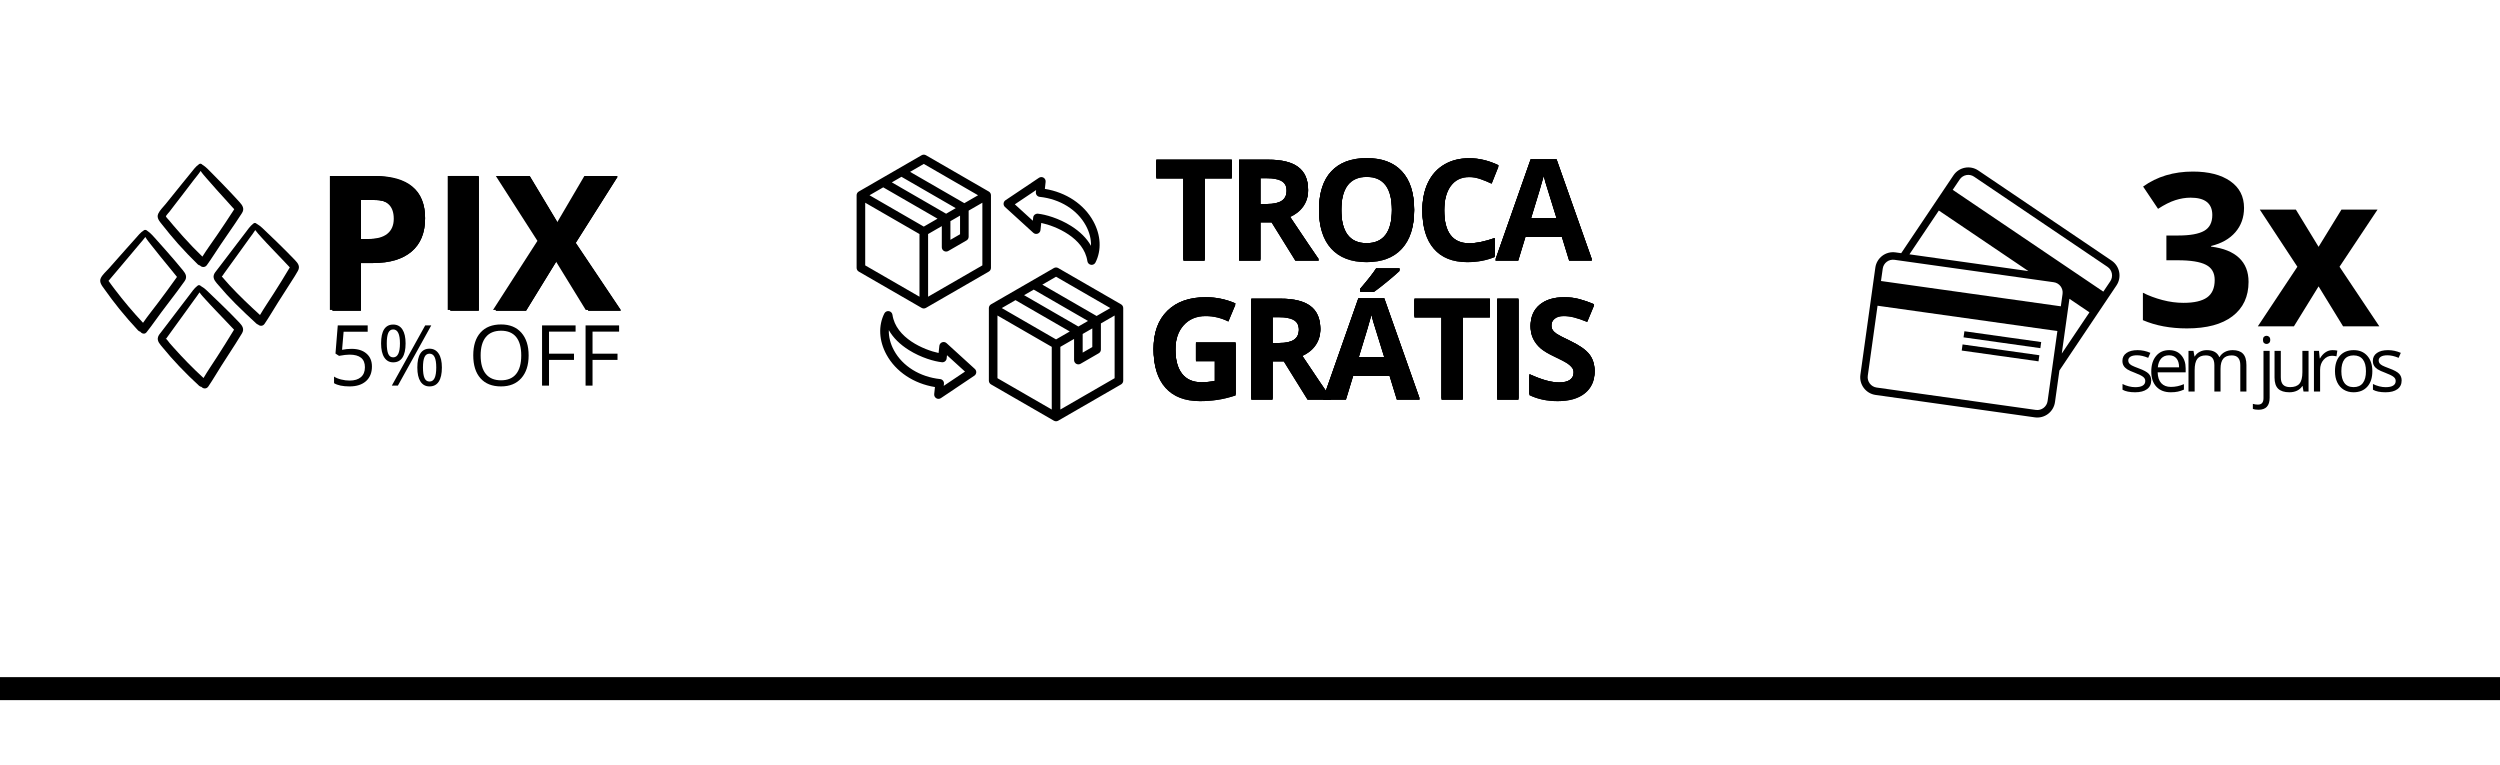 <svg version="1.0" preserveAspectRatio="xMidYMid meet" height="300" viewBox="0 0 735 225" zoomAndPan="magnify" width="980" xmlns:xlink="http://www.w3.org/1999/xlink" xmlns="http://www.w3.org/2000/svg"><defs><g></g><clipPath id="43fc81214e"><path clip-rule="nonzero" d="M 46 48.023 L 72 48.023 L 72 79 L 46 79 Z M 46 48.023"></path></clipPath><clipPath id="dcab7963da"><path clip-rule="nonzero" d="M 46 83 L 72 83 L 72 114.773 L 46 114.773 Z M 46 83"></path></clipPath><clipPath id="ccc05135b1"><path clip-rule="nonzero" d="M 546.52 49 L 623.77 49 L 623.77 123 L 546.52 123 Z M 546.52 49"></path></clipPath><clipPath id="156f811f85"><path clip-rule="nonzero" d="M 251.812 45.406 L 330.258 45.406 L 330.258 123.855 L 251.812 123.855 Z M 251.812 45.406"></path></clipPath></defs><path fill-rule="nonzero" fill-opacity="1" d="M 52.145 85.586 C 52.867 84.621 53.57 83.656 54.262 82.676 C 55.113 81.48 54.625 80.488 53.773 79.465 C 52.176 77.504 50.52 75.59 48.848 73.688 C 47.926 72.637 47.004 71.602 46.07 70.562 C 45.234 69.656 44.355 68.531 43.289 67.855 C 43.074 67.609 42.668 67.496 42.367 67.668 C 41.316 68.289 40.508 69.367 39.703 70.262 C 38.824 71.242 37.945 72.234 37.051 73.227 C 35.352 75.129 33.652 77.043 31.969 78.961 C 31.219 79.809 30.152 80.703 29.648 81.727 C 29.047 82.949 30.012 84.043 30.688 84.996 C 32.098 86.996 33.566 88.941 35.094 90.84 C 36.852 93 38.68 95.105 40.582 97.137 C 40.781 97.352 41.012 97.465 41.242 97.508 C 41.66 98.102 42.539 98.375 43.074 97.695 C 44.641 95.738 46.055 93.637 47.566 91.633 C 49.105 89.602 50.648 87.602 52.145 85.586 Z M 42.051 94.902 C 39.113 91.777 36.332 88.48 33.742 85.066 C 33.41 84.633 33.094 84.203 32.773 83.77 C 32.617 83.555 32.457 83.34 32.301 83.121 C 32.215 83.008 32.141 82.906 32.07 82.789 C 32.07 82.777 31.969 82.66 31.898 82.59 C 31.91 82.574 31.926 82.547 31.953 82.516 C 32.055 82.418 32.141 82.301 32.227 82.188 C 32.414 81.969 32.602 81.754 32.773 81.539 C 33.18 81.062 33.566 80.602 33.973 80.125 C 35.496 78.312 37.039 76.512 38.551 74.695 C 39.398 73.676 40.266 72.668 41.113 71.645 C 41.648 71.012 42.238 70.363 42.727 69.672 C 43.215 70.508 43.879 71.297 44.441 72.02 C 45.348 73.199 46.297 74.367 47.234 75.52 C 48.184 76.672 49.121 77.82 50.07 78.988 C 50.547 79.578 51.035 80.156 51.496 80.746 C 51.543 80.789 51.844 81.191 52.031 81.41 C 51.93 81.551 51.828 81.684 51.742 81.824 C 50.027 84.262 48.242 86.637 46.457 89.027 C 45.004 90.973 43.434 92.887 42.051 94.902 Z M 42.051 94.902" fill="#000000"></path><path fill-rule="nonzero" fill-opacity="1" d="M 86.695 76.441 C 84.984 74.641 83.211 72.898 81.426 71.152 C 80.461 70.219 79.48 69.266 78.5 68.344 C 77.594 67.496 76.613 66.402 75.477 65.812 C 75.262 65.566 74.902 65.438 74.598 65.652 C 74.57 65.668 74.543 65.695 74.512 65.723 C 74.484 65.738 74.453 65.77 74.426 65.781 C 73.488 66.504 72.797 67.566 72.078 68.504 C 71.301 69.512 70.523 70.535 69.746 71.559 C 68.133 73.66 66.52 75.777 64.922 77.895 C 64.547 78.383 64.172 78.875 63.797 79.363 C 63.453 79.824 63.02 80.285 62.859 80.848 C 62.5 82.086 63.609 83.109 64.328 83.957 C 65.898 85.828 67.555 87.617 69.285 89.344 C 71.258 91.316 73.301 93.23 75.348 95.117 C 75.52 95.277 75.707 95.379 75.879 95.422 C 76.371 95.898 77.262 95.969 77.781 95.207 C 79.164 93.176 80.402 91.016 81.727 88.926 C 83.051 86.836 84.406 84.766 85.719 82.676 C 86.352 81.684 87.012 80.688 87.574 79.652 C 88.324 78.328 87.617 77.406 86.695 76.441 Z M 80.418 86.363 C 79.105 88.438 77.68 90.48 76.441 92.613 C 73.344 89.789 70.293 86.895 67.441 83.812 C 66.691 83.008 66 82.156 65.266 81.352 C 65.25 81.32 65.223 81.309 65.207 81.277 C 65.266 81.234 65.309 81.18 65.309 81.18 C 65.512 81.02 65.656 80.703 65.812 80.488 C 66.172 79.984 66.535 79.492 66.895 78.988 C 68.305 77.031 69.73 75.086 71.129 73.129 C 71.906 72.047 72.668 70.98 73.445 69.902 C 73.965 69.18 74.57 68.434 75.047 67.641 C 75.578 68.402 76.254 69.109 76.844 69.77 C 77.84 70.879 78.875 71.961 79.898 73.039 C 80.934 74.121 81.957 75.199 82.996 76.281 C 83.512 76.828 84.047 77.375 84.551 77.922 C 84.594 77.965 84.996 78.383 85.199 78.613 C 85.156 78.699 85.098 78.773 85.055 78.859 C 83.559 81.41 81.988 83.887 80.418 86.363 Z M 80.418 86.363" fill="#000000"></path><g clip-path="url(#43fc81214e)"><path fill-rule="nonzero" fill-opacity="1" d="M 52.332 71.656 C 54.191 73.73 56.121 75.75 58.109 77.691 C 58.324 77.91 58.555 78.008 58.801 78.051 C 59.262 78.602 60.254 78.73 60.816 77.953 C 62.258 75.965 63.539 73.863 64.922 71.832 C 66.348 69.758 67.785 67.684 69.184 65.609 C 69.848 64.629 70.508 63.637 71.141 62.641 C 71.949 61.391 71.316 60.395 70.438 59.43 C 68.766 57.586 67.066 55.789 65.324 54 C 64.344 52.992 63.379 52 62.387 51.004 C 61.508 50.141 60.57 49.047 59.477 48.414 C 59.262 48.152 58.871 48.023 58.57 48.227 C 57.547 48.902 56.797 49.996 56.035 50.918 C 55.199 51.941 54.363 52.98 53.527 54 C 51.914 55.988 50.316 57.977 48.719 59.965 C 48 60.855 47.004 61.777 46.527 62.816 C 45.938 64.082 46.945 65.121 47.68 66.055 C 49.18 67.957 50.719 69.844 52.332 71.656 Z M 51.211 60.426 C 52.188 59.156 53.168 57.875 54.148 56.609 C 55.098 55.371 56.035 54.133 56.984 52.891 C 57.617 52.059 58.395 51.191 58.988 50.258 C 59.504 51.051 60.168 51.77 60.758 52.461 C 61.723 53.598 62.719 54.707 63.727 55.832 C 64.719 56.938 65.727 58.047 66.734 59.156 C 67.238 59.719 67.742 60.281 68.246 60.844 C 68.289 60.898 68.652 61.273 68.867 61.504 C 68.781 61.633 68.695 61.766 68.621 61.895 C 67.023 64.398 65.352 66.863 63.684 69.312 C 62.301 71.34 60.816 73.344 59.504 75.445 C 57.59 73.59 55.73 71.672 53.945 69.684 C 52.98 68.621 52.047 67.539 51.109 66.445 C 50.648 65.898 50.188 65.352 49.727 64.789 C 49.453 64.457 48.977 64.039 48.762 63.605 C 48.992 63.117 49.555 62.613 49.828 62.238 C 50.289 61.621 50.75 61.016 51.211 60.426 Z M 51.211 60.426" fill="#000000"></path></g><path fill-rule="nonzero" fill-opacity="1" d="M 48.832 99.426 C 48.82 99.441 48.82 99.441 48.805 99.453 C 48.805 99.453 48.82 99.469 48.82 99.469 C 48.848 99.453 48.848 99.441 48.832 99.426 Z M 48.832 99.426" fill="#000000"></path><g clip-path="url(#dcab7963da)"><path fill-rule="nonzero" fill-opacity="1" d="M 65.109 89.547 C 64.102 88.566 63.105 87.602 62.082 86.637 C 61.176 85.785 60.195 84.707 59.059 84.102 C 58.844 83.855 58.484 83.727 58.18 83.93 C 58.152 83.941 58.121 83.973 58.094 84 C 58.066 84.016 58.035 84.043 58.008 84.059 C 57.07 84.777 56.367 85.844 55.66 86.781 C 54.883 87.789 54.105 88.812 53.328 89.832 C 51.742 91.906 50.16 93.98 48.59 96.055 C 48.215 96.543 47.84 97.035 47.465 97.523 C 47.105 98 46.66 98.461 46.473 99.035 C 46.066 100.305 47.09 101.254 47.824 102.16 C 49.367 104.047 50.965 105.879 52.648 107.633 C 54.535 109.621 56.496 111.551 58.512 113.395 C 58.742 113.609 58.988 113.711 59.23 113.742 C 59.707 114.301 60.672 114.445 61.234 113.641 C 62.617 111.609 63.84 109.477 65.164 107.402 C 66.52 105.285 67.902 103.184 69.254 101.051 C 69.891 100.043 70.523 99.051 71.129 98.027 C 71.891 96.762 71.285 95.797 70.363 94.832 C 68.652 93.031 66.895 91.273 65.109 89.547 Z M 63.855 104.855 C 62.531 106.93 61.09 108.988 59.836 111.133 C 56.711 108.27 53.746 105.23 50.922 102.062 C 50.578 101.672 50.215 101.27 49.871 100.867 C 49.555 100.504 49.223 99.93 48.832 99.625 C 48.82 99.641 48.805 99.656 48.762 99.668 C 48.777 99.668 48.789 99.641 48.82 99.613 C 48.805 99.598 48.777 99.582 48.762 99.555 C 48.547 99.41 48.805 99.484 48.848 99.57 C 48.906 99.496 48.965 99.395 48.977 99.383 C 49.137 99.152 49.309 98.922 49.48 98.691 C 49.84 98.188 50.203 97.695 50.562 97.191 C 51.945 95.277 53.34 93.363 54.723 91.445 C 55.531 90.336 56.324 89.215 57.129 88.105 C 57.617 87.414 58.195 86.707 58.656 85.961 C 59.188 86.723 59.867 87.43 60.457 88.09 C 61.449 89.199 62.488 90.281 63.508 91.359 C 64.547 92.441 65.57 93.52 66.605 94.602 C 67.125 95.148 67.656 95.695 68.16 96.242 C 68.203 96.285 68.609 96.703 68.809 96.918 C 68.738 97.035 68.664 97.164 68.594 97.277 C 67.051 99.844 65.453 102.348 63.855 104.855 Z M 63.855 104.855" fill="#000000"></path></g><g fill-opacity="1" fill="#000000"><g transform="translate(92.031, 91.128)"><g><path d="M 13.312 -20.859 L 16.062 -20.859 C 18.625 -20.859 20.539 -21.363 21.812 -22.375 C 23.094 -23.395 23.734 -24.875 23.734 -26.812 C 23.734 -28.77 23.195 -30.211 22.125 -31.141 C 21.062 -32.078 19.391 -32.547 17.109 -32.547 L 13.312 -32.547 Z M 32.172 -27.109 C 32.172 -22.867 30.844 -19.625 28.188 -17.375 C 25.539 -15.133 21.773 -14.016 16.891 -14.016 L 13.312 -14.016 L 13.312 0 L 4.953 0 L 4.953 -39.391 L 17.547 -39.391 C 22.316 -39.391 25.945 -38.359 28.438 -36.297 C 30.926 -34.242 32.172 -31.18 32.172 -27.109 Z M 32.172 -27.109"></path></g></g></g><g fill-opacity="1" fill="#000000"><g transform="translate(126.677, 91.128)"><g><path d="M 4.953 0 L 4.953 -39.391 L 13.312 -39.391 L 13.312 0 Z M 4.953 0"></path></g></g></g><g fill-opacity="1" fill="#000000"><g transform="translate(144.943, 91.128)"><g><path d="M 36.812 0 L 27.266 0 L 18.109 -14.906 L 8.953 0 L 0 0 L 13.062 -20.312 L 0.828 -39.391 L 10.047 -39.391 L 18.547 -25.219 L 26.859 -39.391 L 35.859 -39.391 L 23.5 -19.859 Z M 36.812 0"></path></g></g></g><g fill-opacity="1" fill="#000000"><g transform="translate(96.6, 113.372)"><g><path d="M 6.75 -10.812 C 8.613 -10.812 10.078 -10.348 11.141 -9.422 C 12.211 -8.504 12.75 -7.238 12.75 -5.625 C 12.75 -3.789 12.164 -2.352 11 -1.312 C 9.832 -0.281 8.223 0.234 6.172 0.234 C 4.18 0.234 2.66 -0.082 1.609 -0.719 L 1.609 -2.656 C 2.172 -2.289 2.867 -2.004 3.703 -1.797 C 4.547 -1.586 5.379 -1.484 6.203 -1.484 C 7.617 -1.484 8.719 -1.816 9.5 -2.484 C 10.289 -3.16 10.688 -4.133 10.688 -5.406 C 10.688 -7.875 9.176 -9.109 6.156 -9.109 C 5.383 -9.109 4.359 -8.988 3.078 -8.75 L 2.031 -9.422 L 2.703 -17.703 L 11.5 -17.703 L 11.5 -15.844 L 4.422 -15.844 L 3.969 -10.531 C 4.895 -10.719 5.82 -10.812 6.75 -10.812 Z M 6.75 -10.812"></path></g></g></g><g fill-opacity="1" fill="#000000"><g transform="translate(110.774, 113.372)"><g><path d="M 2.938 -12.422 C 2.938 -11.047 3.082 -10.016 3.375 -9.328 C 3.676 -8.648 4.16 -8.312 4.828 -8.312 C 6.148 -8.312 6.812 -9.68 6.812 -12.422 C 6.812 -15.148 6.148 -16.516 4.828 -16.516 C 4.16 -16.516 3.676 -16.176 3.375 -15.5 C 3.082 -14.82 2.938 -13.797 2.938 -12.422 Z M 8.469 -12.422 C 8.469 -10.578 8.16 -9.188 7.547 -8.25 C 6.93 -7.312 6.023 -6.844 4.828 -6.844 C 3.703 -6.844 2.828 -7.32 2.203 -8.281 C 1.578 -9.238 1.266 -10.617 1.266 -12.422 C 1.266 -14.254 1.562 -15.633 2.156 -16.562 C 2.758 -17.488 3.648 -17.953 4.828 -17.953 C 6.004 -17.953 6.906 -17.473 7.531 -16.516 C 8.156 -15.555 8.469 -14.191 8.469 -12.422 Z M 13.578 -5.328 C 13.578 -3.941 13.727 -2.906 14.031 -2.219 C 14.332 -1.539 14.82 -1.203 15.5 -1.203 C 16.176 -1.203 16.676 -1.539 17 -2.219 C 17.32 -2.895 17.484 -3.93 17.484 -5.328 C 17.484 -6.703 17.32 -7.723 17 -8.391 C 16.676 -9.055 16.176 -9.391 15.5 -9.391 C 14.82 -9.391 14.332 -9.055 14.031 -8.391 C 13.727 -7.723 13.578 -6.703 13.578 -5.328 Z M 19.141 -5.328 C 19.141 -3.492 18.832 -2.109 18.219 -1.172 C 17.602 -0.234 16.695 0.234 15.5 0.234 C 14.352 0.234 13.469 -0.242 12.844 -1.203 C 12.227 -2.16 11.922 -3.535 11.922 -5.328 C 11.922 -7.16 12.223 -8.539 12.828 -9.469 C 13.43 -10.395 14.32 -10.859 15.5 -10.859 C 16.645 -10.859 17.535 -10.383 18.172 -9.438 C 18.816 -8.488 19.141 -7.117 19.141 -5.328 Z M 16.016 -17.703 L 6.203 0 L 4.422 0 L 14.234 -17.703 Z M 16.016 -17.703"></path></g></g></g><g fill-opacity="1" fill="#000000"><g transform="translate(131.181, 113.372)"><g></g></g></g><g fill-opacity="1" fill="#000000"><g transform="translate(137.621, 113.372)"><g><path d="M 17.797 -8.875 C 17.797 -6.039 17.078 -3.812 15.641 -2.188 C 14.211 -0.57 12.223 0.234 9.672 0.234 C 7.066 0.234 5.055 -0.562 3.641 -2.156 C 2.223 -3.75 1.516 -6 1.516 -8.906 C 1.516 -11.781 2.223 -14.008 3.641 -15.594 C 5.066 -17.188 7.086 -17.984 9.703 -17.984 C 12.242 -17.984 14.227 -17.176 15.656 -15.562 C 17.082 -13.945 17.797 -11.719 17.797 -8.875 Z M 3.688 -8.875 C 3.688 -6.477 4.195 -4.66 5.219 -3.422 C 6.238 -2.18 7.723 -1.562 9.672 -1.562 C 11.629 -1.562 13.109 -2.176 14.109 -3.406 C 15.117 -4.645 15.625 -6.469 15.625 -8.875 C 15.625 -11.258 15.125 -13.066 14.125 -14.297 C 13.125 -15.523 11.648 -16.141 9.703 -16.141 C 7.734 -16.141 6.238 -15.52 5.219 -14.281 C 4.195 -13.039 3.688 -11.238 3.688 -8.875 Z M 3.688 -8.875"></path></g></g></g><g fill-opacity="1" fill="#000000"><g transform="translate(156.926, 113.372)"><g><path d="M 4.484 0 L 2.438 0 L 2.438 -17.703 L 12.297 -17.703 L 12.297 -15.875 L 4.484 -15.875 L 4.484 -9.391 L 11.828 -9.391 L 11.828 -7.562 L 4.484 -7.562 Z M 4.484 0"></path></g></g></g><g fill-opacity="1" fill="#000000"><g transform="translate(169.72, 113.372)"><g><path d="M 4.484 0 L 2.438 0 L 2.438 -17.703 L 12.297 -17.703 L 12.297 -15.875 L 4.484 -15.875 L 4.484 -9.391 L 11.828 -9.391 L 11.828 -7.562 L 4.484 -7.562 Z M 4.484 0"></path></g></g></g><g clip-path="url(#ccc05135b1)"><path fill-rule="nonzero" fill-opacity="1" d="M 620.426 82.695 L 618.379 85.742 L 574.098 55.812 L 576.145 52.77 C 577.082 51.367 578.984 50.996 580.371 51.938 L 619.598 78.449 C 620.992 79.391 621.363 81.297 620.426 82.695 Z M 606.16 103.949 L 608.41 87.848 L 614.297 91.828 Z M 601.992 117.914 C 601.758 119.582 600.215 120.754 598.551 120.52 L 551.719 113.938 C 550.059 113.703 548.887 112.148 549.125 110.48 L 552 89.883 L 604.871 97.324 Z M 553.523 78.988 C 553.754 77.312 555.297 76.148 556.961 76.383 L 603.793 82.973 C 605.461 83.199 606.629 84.75 606.391 86.422 L 605.883 90.055 L 553.012 82.617 Z M 570.02 61.898 L 596.355 79.699 L 561.375 74.773 Z M 620.82 76.625 L 581.602 50.113 C 579.207 48.496 575.941 49.129 574.324 51.539 L 558.953 74.434 L 557.27 74.199 C 554.406 73.797 551.75 75.809 551.348 78.684 L 546.957 110.172 C 546.547 113.043 548.555 115.707 551.414 116.113 L 598.246 122.703 C 601.109 123.105 603.762 121.086 604.164 118.219 L 605.465 108.926 L 622.242 83.922 C 623.859 81.523 623.219 78.246 620.82 76.625" fill="#000000"></path></g><path fill-rule="nonzero" fill-opacity="1" d="M 577.281 99.18 L 599.863 102.359 L 600.109 100.562 L 577.535 97.387 L 577.281 99.18" fill="#000000"></path><path fill-rule="nonzero" fill-opacity="1" d="M 576.746 103.062 L 599.32 106.234 L 599.57 104.438 L 576.992 101.262 L 576.746 103.062" fill="#000000"></path><g fill-opacity="1" fill="#000000"><g transform="translate(627.621, 95.942)"><g><path d="M 32.125 -34.828 C 32.125 -32.023 31.273 -29.641 29.578 -27.672 C 27.879 -25.711 25.5 -24.363 22.438 -23.625 L 22.438 -23.438 C 26.051 -22.988 28.789 -21.891 30.656 -20.141 C 32.52 -18.391 33.453 -16.035 33.453 -13.078 C 33.453 -8.754 31.883 -5.391 28.75 -2.984 C 25.625 -0.586 21.156 0.609 15.344 0.609 C 10.477 0.609 6.16 -0.195 2.391 -1.812 L 2.391 -9.875 C 4.129 -9 6.039 -8.285 8.125 -7.734 C 10.219 -7.18 12.285 -6.906 14.328 -6.906 C 17.461 -6.906 19.773 -7.438 21.266 -8.5 C 22.754 -9.562 23.5 -11.27 23.5 -13.625 C 23.5 -15.727 22.641 -17.219 20.922 -18.094 C 19.203 -18.977 16.461 -19.422 12.703 -19.422 L 9.297 -19.422 L 9.297 -26.703 L 12.766 -26.703 C 16.242 -26.703 18.785 -27.156 20.391 -28.062 C 21.992 -28.969 22.797 -30.523 22.797 -32.734 C 22.797 -36.129 20.672 -37.828 16.422 -37.828 C 14.941 -37.828 13.441 -37.582 11.922 -37.094 C 10.398 -36.602 8.707 -35.754 6.844 -34.547 L 2.453 -41.094 C 6.547 -44.031 11.426 -45.5 17.094 -45.5 C 21.738 -45.5 25.406 -44.555 28.094 -42.672 C 30.781 -40.797 32.125 -38.18 32.125 -34.828 Z M 32.125 -34.828"></path></g></g></g><g fill-opacity="1" fill="#000000"><g transform="translate(663.491, 95.942)"><g><path d="M 11.938 -17.516 L 0.891 -34.312 L 11.5 -34.312 L 18.172 -23.375 L 24.891 -34.312 L 35.5 -34.312 L 24.328 -17.516 L 36.031 0 L 25.375 0 L 18.172 -11.75 L 10.922 0 L 0.312 0 Z M 11.938 -17.516"></path></g></g></g><g fill-opacity="1" fill="#000000"><g transform="translate(622.834, 115.111)"><g><path d="M 9.625 -3.266 C 9.625 -2.148 9.207 -1.289 8.375 -0.688 C 7.551 -0.082 6.391 0.219 4.891 0.219 C 3.305 0.219 2.07 -0.031 1.188 -0.531 L 1.188 -2.219 C 1.758 -1.926 2.375 -1.695 3.031 -1.531 C 3.688 -1.363 4.32 -1.281 4.938 -1.281 C 5.883 -1.281 6.609 -1.43 7.109 -1.734 C 7.617 -2.035 7.875 -2.492 7.875 -3.109 C 7.875 -3.578 7.672 -3.973 7.266 -4.297 C 6.867 -4.629 6.086 -5.02 4.922 -5.469 C 3.805 -5.883 3.016 -6.242 2.547 -6.547 C 2.078 -6.859 1.727 -7.211 1.5 -7.609 C 1.27 -8.004 1.156 -8.473 1.156 -9.016 C 1.156 -9.992 1.551 -10.766 2.344 -11.328 C 3.133 -11.891 4.223 -12.172 5.609 -12.172 C 6.891 -12.172 8.145 -11.906 9.375 -11.375 L 8.734 -9.906 C 7.535 -10.406 6.445 -10.656 5.469 -10.656 C 4.613 -10.656 3.969 -10.52 3.531 -10.25 C 3.094 -9.977 2.875 -9.609 2.875 -9.141 C 2.875 -8.816 2.957 -8.539 3.125 -8.312 C 3.289 -8.094 3.551 -7.879 3.906 -7.672 C 4.27 -7.473 4.969 -7.18 6 -6.797 C 7.426 -6.273 8.383 -5.754 8.875 -5.234 C 9.375 -4.711 9.625 -4.055 9.625 -3.266 Z M 9.625 -3.266"></path></g></g></g><g fill-opacity="1" fill="#000000"><g transform="translate(631.226, 115.111)"><g><path d="M 6.969 0.219 C 5.195 0.219 3.801 -0.316 2.781 -1.391 C 1.758 -2.473 1.25 -3.969 1.25 -5.875 C 1.25 -7.801 1.723 -9.332 2.672 -10.469 C 3.617 -11.602 4.895 -12.172 6.5 -12.172 C 8 -12.172 9.18 -11.676 10.047 -10.688 C 10.922 -9.707 11.359 -8.41 11.359 -6.797 L 11.359 -5.641 L 3.125 -5.641 C 3.164 -4.242 3.52 -3.18 4.188 -2.453 C 4.863 -1.723 5.812 -1.359 7.031 -1.359 C 8.32 -1.359 9.594 -1.629 10.844 -2.172 L 10.844 -0.562 C 10.207 -0.281 9.602 -0.082 9.031 0.031 C 8.457 0.156 7.77 0.219 6.969 0.219 Z M 6.469 -10.656 C 5.508 -10.656 4.742 -10.344 4.172 -9.719 C 3.609 -9.094 3.273 -8.227 3.172 -7.125 L 9.422 -7.125 C 9.422 -8.258 9.164 -9.129 8.656 -9.734 C 8.145 -10.348 7.414 -10.656 6.469 -10.656 Z M 6.469 -10.656"></path></g></g></g><g fill-opacity="1" fill="#000000"><g transform="translate(641.493, 115.111)"><g><path d="M 17.156 0 L 17.156 -7.766 C 17.156 -8.723 16.945 -9.438 16.531 -9.906 C 16.125 -10.383 15.492 -10.625 14.641 -10.625 C 13.516 -10.625 12.68 -10.301 12.141 -9.656 C 11.609 -9.008 11.344 -8.016 11.344 -6.672 L 11.344 0 L 9.531 0 L 9.531 -7.766 C 9.531 -8.723 9.328 -9.438 8.922 -9.906 C 8.516 -10.383 7.879 -10.625 7.016 -10.625 C 5.879 -10.625 5.047 -10.285 4.516 -9.609 C 3.992 -8.93 3.734 -7.816 3.734 -6.266 L 3.734 0 L 1.922 0 L 1.922 -11.953 L 3.391 -11.953 L 3.688 -10.312 L 3.766 -10.312 C 4.109 -10.895 4.594 -11.348 5.219 -11.672 C 5.844 -12.004 6.535 -12.172 7.297 -12.172 C 9.172 -12.172 10.395 -11.492 10.969 -10.141 L 11.062 -10.141 C 11.414 -10.766 11.926 -11.258 12.594 -11.625 C 13.27 -11.988 14.047 -12.172 14.922 -12.172 C 16.266 -12.172 17.27 -11.82 17.938 -11.125 C 18.613 -10.426 18.953 -9.316 18.953 -7.797 L 18.953 0 Z M 17.156 0"></path></g></g></g><g fill-opacity="1" fill="#000000"><g transform="translate(663.543, 115.111)"><g><path d="M 0.469 5.359 C -0.219 5.359 -0.773 5.27 -1.203 5.094 L -1.203 3.625 C -0.703 3.77 -0.211 3.844 0.266 3.844 C 0.836 3.844 1.254 3.688 1.516 3.375 C 1.785 3.062 1.922 2.594 1.922 1.969 L 1.922 -11.953 L 3.734 -11.953 L 3.734 1.828 C 3.734 4.18 2.645 5.359 0.469 5.359 Z M 1.766 -15.188 C 1.766 -15.602 1.863 -15.906 2.062 -16.094 C 2.27 -16.289 2.523 -16.391 2.828 -16.391 C 3.117 -16.391 3.367 -16.289 3.578 -16.094 C 3.797 -15.895 3.906 -15.594 3.906 -15.188 C 3.906 -14.781 3.797 -14.477 3.578 -14.281 C 3.367 -14.082 3.117 -13.984 2.828 -13.984 C 2.523 -13.984 2.27 -14.082 2.062 -14.281 C 1.863 -14.477 1.766 -14.781 1.766 -15.188 Z M 1.766 -15.188"></path></g></g></g><g fill-opacity="1" fill="#000000"><g transform="translate(666.933, 115.111)"><g><path d="M 3.625 -11.953 L 3.625 -4.203 C 3.625 -3.223 3.844 -2.492 4.281 -2.016 C 4.727 -1.535 5.422 -1.297 6.359 -1.297 C 7.617 -1.297 8.535 -1.633 9.109 -2.312 C 9.68 -3 9.969 -4.117 9.969 -5.672 L 9.969 -11.953 L 11.781 -11.953 L 11.781 0 L 10.297 0 L 10.031 -1.609 L 9.938 -1.609 C 9.562 -1.016 9.047 -0.562 8.391 -0.25 C 7.734 0.062 6.984 0.219 6.141 0.219 C 4.68 0.219 3.586 -0.125 2.859 -0.812 C 2.141 -1.508 1.781 -2.613 1.781 -4.125 L 1.781 -11.953 Z M 3.625 -11.953"></path></g></g></g><g fill-opacity="1" fill="#000000"><g transform="translate(678.377, 115.111)"><g><path d="M 7.375 -12.172 C 7.906 -12.172 8.379 -12.125 8.797 -12.031 L 8.547 -10.359 C 8.055 -10.461 7.617 -10.516 7.234 -10.516 C 6.273 -10.516 5.453 -10.125 4.766 -9.344 C 4.078 -8.562 3.734 -7.582 3.734 -6.406 L 3.734 0 L 1.922 0 L 1.922 -11.953 L 3.406 -11.953 L 3.625 -9.734 L 3.703 -9.734 C 4.148 -10.516 4.688 -11.113 5.312 -11.531 C 5.938 -11.957 6.625 -12.172 7.375 -12.172 Z M 7.375 -12.172"></path></g></g></g><g fill-opacity="1" fill="#000000"><g transform="translate(685.233, 115.111)"><g><path d="M 12.234 -5.984 C 12.234 -4.035 11.738 -2.516 10.75 -1.422 C 9.77 -0.328 8.414 0.219 6.688 0.219 C 5.625 0.219 4.676 -0.031 3.844 -0.531 C 3.02 -1.031 2.379 -1.75 1.922 -2.688 C 1.473 -3.625 1.25 -4.723 1.25 -5.984 C 1.25 -7.93 1.734 -9.445 2.703 -10.531 C 3.68 -11.625 5.035 -12.172 6.766 -12.172 C 8.441 -12.172 9.77 -11.613 10.75 -10.5 C 11.738 -9.383 12.234 -7.879 12.234 -5.984 Z M 3.125 -5.984 C 3.125 -4.461 3.426 -3.301 4.031 -2.5 C 4.645 -1.695 5.547 -1.297 6.734 -1.297 C 7.922 -1.297 8.82 -1.691 9.438 -2.484 C 10.051 -3.285 10.359 -4.453 10.359 -5.984 C 10.359 -7.504 10.051 -8.656 9.438 -9.438 C 8.82 -10.227 7.914 -10.625 6.719 -10.625 C 5.531 -10.625 4.633 -10.234 4.031 -9.453 C 3.426 -8.68 3.125 -7.523 3.125 -5.984 Z M 3.125 -5.984"></path></g></g></g><g fill-opacity="1" fill="#000000"><g transform="translate(696.459, 115.111)"><g><path d="M 9.625 -3.266 C 9.625 -2.148 9.207 -1.289 8.375 -0.688 C 7.551 -0.082 6.391 0.219 4.891 0.219 C 3.305 0.219 2.07 -0.031 1.188 -0.531 L 1.188 -2.219 C 1.758 -1.926 2.375 -1.695 3.031 -1.531 C 3.688 -1.363 4.32 -1.281 4.938 -1.281 C 5.883 -1.281 6.609 -1.43 7.109 -1.734 C 7.617 -2.035 7.875 -2.492 7.875 -3.109 C 7.875 -3.578 7.672 -3.973 7.266 -4.297 C 6.867 -4.629 6.086 -5.02 4.922 -5.469 C 3.805 -5.883 3.016 -6.242 2.547 -6.547 C 2.078 -6.859 1.727 -7.211 1.5 -7.609 C 1.27 -8.004 1.156 -8.473 1.156 -9.016 C 1.156 -9.992 1.551 -10.766 2.344 -11.328 C 3.133 -11.891 4.223 -12.172 5.609 -12.172 C 6.891 -12.172 8.145 -11.906 9.375 -11.375 L 8.734 -9.906 C 7.535 -10.406 6.445 -10.656 5.469 -10.656 C 4.613 -10.656 3.969 -10.52 3.531 -10.25 C 3.094 -9.977 2.875 -9.609 2.875 -9.141 C 2.875 -8.816 2.957 -8.539 3.125 -8.312 C 3.289 -8.094 3.551 -7.879 3.906 -7.672 C 4.27 -7.473 4.969 -7.18 6 -6.797 C 7.426 -6.273 8.383 -5.754 8.875 -5.234 C 9.375 -4.711 9.625 -4.055 9.625 -3.266 Z M 9.625 -3.266"></path></g></g></g><g fill-opacity="1" fill="#000000"><g transform="translate(92.8, 91.128)"><g><path d="M 13.312 -20.859 L 16.062 -20.859 C 18.625 -20.859 20.539 -21.363 21.812 -22.375 C 23.094 -23.395 23.734 -24.875 23.734 -26.812 C 23.734 -28.77 23.195 -30.211 22.125 -31.141 C 21.062 -32.078 19.391 -32.547 17.109 -32.547 L 13.312 -32.547 Z M 32.172 -27.109 C 32.172 -22.867 30.844 -19.625 28.188 -17.375 C 25.539 -15.133 21.773 -14.016 16.891 -14.016 L 13.312 -14.016 L 13.312 0 L 4.953 0 L 4.953 -39.391 L 17.547 -39.391 C 22.316 -39.391 25.945 -38.359 28.438 -36.297 C 30.926 -34.242 32.172 -31.18 32.172 -27.109 Z M 32.172 -27.109"></path></g></g></g><g fill-opacity="1" fill="#000000"><g transform="translate(127.447, 91.128)"><g><path d="M 4.953 0 L 4.953 -39.391 L 13.312 -39.391 L 13.312 0 Z M 4.953 0"></path></g></g></g><g fill-opacity="1" fill="#000000"><g transform="translate(145.713, 91.128)"><g><path d="M 36.812 0 L 27.266 0 L 18.109 -14.906 L 8.953 0 L 0 0 L 13.062 -20.312 L 0.828 -39.391 L 10.047 -39.391 L 18.547 -25.219 L 26.859 -39.391 L 35.859 -39.391 L 23.5 -19.859 Z M 36.812 0"></path></g></g></g><g fill-opacity="1" fill="#000000"><g transform="translate(92.8, 91.35)"><g><path d="M 13.312 -20.859 L 16.062 -20.859 C 18.625 -20.859 20.539 -21.363 21.812 -22.375 C 23.094 -23.395 23.734 -24.875 23.734 -26.812 C 23.734 -28.77 23.195 -30.211 22.125 -31.141 C 21.062 -32.078 19.391 -32.547 17.109 -32.547 L 13.312 -32.547 Z M 32.172 -27.109 C 32.172 -22.867 30.844 -19.625 28.188 -17.375 C 25.539 -15.133 21.773 -14.016 16.891 -14.016 L 13.312 -14.016 L 13.312 0 L 4.953 0 L 4.953 -39.391 L 17.547 -39.391 C 22.316 -39.391 25.945 -38.359 28.438 -36.297 C 30.926 -34.242 32.172 -31.18 32.172 -27.109 Z M 32.172 -27.109"></path></g></g></g><g fill-opacity="1" fill="#000000"><g transform="translate(127.447, 91.35)"><g><path d="M 4.953 0 L 4.953 -39.391 L 13.312 -39.391 L 13.312 0 Z M 4.953 0"></path></g></g></g><g fill-opacity="1" fill="#000000"><g transform="translate(145.713, 91.35)"><g><path d="M 36.812 0 L 27.266 0 L 18.109 -14.906 L 8.953 0 L 0 0 L 13.062 -20.312 L 0.828 -39.391 L 10.047 -39.391 L 18.547 -25.219 L 26.859 -39.391 L 35.859 -39.391 L 23.5 -19.859 Z M 36.812 0"></path></g></g></g><g clip-path="url(#156f811f85)"><path fill-rule="nonzero" fill-opacity="1" d="M 291.344 78.754 L 291.344 57.406 C 291.344 56.953 291.102 56.539 290.711 56.312 L 272.227 45.637 C 271.836 45.414 271.352 45.414 270.961 45.637 L 252.477 56.312 C 252.082 56.539 251.844 56.953 251.844 57.406 L 251.844 78.754 C 251.844 79.203 252.082 79.621 252.477 79.848 L 270.961 90.52 C 271.156 90.633 271.375 90.691 271.594 90.691 C 271.812 90.691 272.031 90.633 272.227 90.52 L 290.711 79.848 C 291.102 79.621 291.344 79.203 291.344 78.754 Z M 271.594 48.191 L 287.551 57.406 L 283.516 59.734 L 267.559 50.523 Z M 271.594 66.621 L 255.637 57.406 L 259.668 55.078 L 275.629 64.289 Z M 278.156 62.832 L 262.199 53.617 L 265.031 51.98 L 280.988 61.195 Z M 282.254 63.387 L 282.254 68.871 L 279.422 70.508 L 279.422 65.02 Z M 254.371 59.598 L 270.328 68.809 L 270.328 87.234 L 254.371 78.023 Z M 272.859 87.234 L 272.859 68.809 L 276.891 66.48 L 276.891 72.695 C 276.891 73.148 277.133 73.566 277.523 73.793 C 277.719 73.902 277.938 73.961 278.156 73.961 C 278.375 73.961 278.594 73.902 278.789 73.793 L 284.148 70.695 C 284.539 70.469 284.781 70.055 284.781 69.602 L 284.781 61.926 L 288.816 59.598 L 288.816 78.023 Z M 329.598 89.477 L 311.109 78.805 C 310.719 78.578 310.238 78.578 309.844 78.805 L 291.359 89.477 C 290.969 89.703 290.727 90.121 290.727 90.57 L 290.727 111.918 C 290.727 112.367 290.969 112.785 291.359 113.012 L 309.844 123.684 C 310.039 123.797 310.258 123.855 310.477 123.855 C 310.695 123.855 310.914 123.797 311.109 123.684 L 329.598 113.012 C 329.988 112.785 330.227 112.371 330.227 111.918 L 330.227 90.57 C 330.227 90.121 329.988 89.703 329.598 89.477 Z M 310.477 81.359 L 326.434 90.57 L 322.402 92.898 L 306.441 83.688 Z M 310.477 99.785 L 294.52 90.57 L 298.555 88.242 L 314.512 97.457 Z M 317.039 95.996 L 301.082 86.781 L 303.914 85.148 L 319.871 94.359 Z M 318.305 98.184 L 321.137 96.551 L 321.137 102.035 L 318.305 103.672 Z M 293.254 92.762 L 309.215 101.973 L 309.215 120.402 L 293.254 111.188 Z M 311.742 120.402 L 311.742 101.973 L 315.777 99.645 L 315.777 105.859 C 315.777 106.312 316.016 106.73 316.406 106.957 C 316.605 107.07 316.82 107.125 317.039 107.125 C 317.258 107.125 317.477 107.07 317.672 106.957 L 323.031 103.859 C 323.426 103.637 323.664 103.219 323.664 102.766 L 323.664 95.09 L 327.699 92.762 L 327.699 111.188 Z M 303.793 68.445 C 304.145 68.766 304.648 68.863 305.094 68.691 C 305.539 68.523 305.852 68.117 305.902 67.645 L 306.125 65.543 C 310.375 66.445 318.684 69.898 319.691 76.785 C 319.77 77.332 320.195 77.762 320.738 77.848 C 320.805 77.859 320.875 77.867 320.941 77.867 C 321.414 77.867 321.852 77.602 322.07 77.172 C 323.895 73.555 323.668 69.145 321.449 65.074 C 318.711 60.047 313.438 56.543 307.191 55.531 L 307.414 53.457 C 307.465 52.969 307.23 52.492 306.809 52.238 C 306.387 51.984 305.859 52 305.453 52.273 L 295.613 58.871 C 295.289 59.086 295.086 59.441 295.055 59.828 C 295.027 60.215 295.18 60.594 295.465 60.855 Z M 304.613 55.879 L 304.547 56.484 C 304.512 56.82 304.609 57.152 304.82 57.414 C 305.031 57.676 305.336 57.84 305.672 57.875 C 311.637 58.512 316.707 61.656 319.227 66.285 C 320.309 68.262 320.82 70.32 320.754 72.27 C 319.504 70.055 317.52 68.07 314.867 66.406 C 311.258 64.145 307.371 63.062 305.145 62.824 C 305.098 62.82 305.055 62.816 305.012 62.816 C 304.723 62.816 304.441 62.914 304.215 63.098 C 303.953 63.309 303.789 63.613 303.754 63.949 L 303.652 64.895 L 298.359 60.074 Z M 278.277 100.879 C 277.926 100.559 277.422 100.461 276.977 100.633 C 276.531 100.801 276.219 101.207 276.168 101.68 L 275.945 103.777 C 271.695 102.879 263.387 99.422 262.383 92.539 C 262.301 91.992 261.875 91.562 261.332 91.473 C 260.789 91.387 260.25 91.66 260 92.152 C 258.18 95.77 258.402 100.18 260.621 104.25 C 263.359 109.277 268.633 112.781 274.879 113.793 L 274.656 115.867 C 274.605 116.355 274.84 116.832 275.262 117.082 C 275.465 117.207 275.688 117.266 275.914 117.266 C 276.16 117.266 276.406 117.195 276.621 117.051 L 286.457 110.453 C 286.781 110.238 286.984 109.883 287.016 109.496 C 287.043 109.109 286.891 108.73 286.605 108.469 Z M 277.457 113.445 L 277.523 112.84 C 277.598 112.145 277.094 111.523 276.398 111.449 C 270.434 110.812 265.367 107.668 262.844 103.039 C 261.766 101.062 261.25 99 261.316 97.055 C 262.566 99.27 264.555 101.254 267.203 102.914 C 270.816 105.18 274.699 106.262 276.926 106.5 C 277.621 106.57 278.242 106.07 278.316 105.375 L 278.418 104.43 L 283.711 109.25 Z M 277.457 113.445" fill="#000000"></path></g><g fill-opacity="1" fill="#000000"><g transform="translate(339.141, 76.303)"><g><path d="M 15.016 0 L 8.797 0 L 8.797 -24.172 L 0.828 -24.172 L 0.828 -29.359 L 23 -29.359 L 23 -24.172 L 15.016 -24.172 Z M 15.016 0"></path></g></g></g><g fill-opacity="1" fill="#000000"><g transform="translate(360.61, 76.303)"><g><path d="M 9.922 -16.328 L 11.922 -16.328 C 13.891 -16.328 15.344 -16.656 16.281 -17.312 C 17.219 -17.969 17.688 -19 17.688 -20.406 C 17.688 -21.789 17.207 -22.773 16.25 -23.359 C 15.289 -23.953 13.812 -24.25 11.812 -24.25 L 9.922 -24.25 Z M 9.922 -11.266 L 9.922 0 L 3.688 0 L 3.688 -29.359 L 12.25 -29.359 C 16.238 -29.359 19.188 -28.629 21.094 -27.172 C 23.008 -25.723 23.969 -23.52 23.969 -20.562 C 23.969 -18.832 23.492 -17.297 22.547 -15.953 C 21.598 -14.609 20.254 -13.555 18.516 -12.797 C 22.93 -6.191 25.812 -1.926 27.156 0 L 20.234 0 L 13.234 -11.266 Z M 9.922 -11.266"></path></g></g></g><g fill-opacity="1" fill="#000000"><g transform="translate(385.413, 76.303)"><g><path d="M 30.344 -14.719 C 30.344 -9.863 29.133 -6.129 26.719 -3.516 C 24.312 -0.898 20.859 0.406 16.359 0.406 C 11.867 0.406 8.414 -0.898 6 -3.516 C 3.594 -6.129 2.391 -9.879 2.391 -14.766 C 2.391 -19.648 3.598 -23.379 6.016 -25.953 C 8.43 -28.523 11.895 -29.812 16.406 -29.812 C 20.914 -29.812 24.363 -28.516 26.75 -25.922 C 29.145 -23.328 30.344 -19.594 30.344 -14.719 Z M 8.922 -14.719 C 8.922 -11.438 9.539 -8.961 10.781 -7.297 C 12.031 -5.641 13.891 -4.812 16.359 -4.812 C 21.328 -4.812 23.812 -8.113 23.812 -14.719 C 23.812 -21.332 21.344 -24.641 16.406 -24.641 C 13.926 -24.641 12.055 -23.805 10.797 -22.141 C 9.547 -20.473 8.922 -18 8.922 -14.719 Z M 8.922 -14.719"></path></g></g></g><g fill-opacity="1" fill="#000000"><g transform="translate(415.797, 76.303)"><g><path d="M 16.172 -24.594 C 13.828 -24.594 12.008 -23.711 10.719 -21.953 C 9.438 -20.191 8.797 -17.738 8.797 -14.594 C 8.797 -8.051 11.254 -4.781 16.172 -4.781 C 18.223 -4.781 20.719 -5.297 23.656 -6.328 L 23.656 -1.109 C 21.25 -0.098 18.555 0.406 15.578 0.406 C 11.305 0.406 8.039 -0.891 5.781 -3.484 C 3.52 -6.078 2.391 -9.797 2.391 -14.641 C 2.391 -17.691 2.941 -20.363 4.047 -22.656 C 5.16 -24.957 6.758 -26.719 8.844 -27.938 C 10.926 -29.164 13.367 -29.781 16.172 -29.781 C 19.016 -29.781 21.879 -29.094 24.766 -27.719 L 22.75 -22.656 C 21.656 -23.176 20.551 -23.629 19.438 -24.016 C 18.32 -24.398 17.234 -24.594 16.172 -24.594 Z M 16.172 -24.594"></path></g></g></g><g fill-opacity="1" fill="#000000"><g transform="translate(439.656, 76.303)"><g><path d="M 21.672 0 L 19.531 -6.984 L 8.828 -6.984 L 6.703 0 L 0 0 L 10.359 -29.484 L 17.969 -29.484 L 28.375 0 Z M 18.047 -12.203 C 16.078 -18.535 14.969 -22.117 14.719 -22.953 C 14.477 -23.785 14.305 -24.441 14.203 -24.922 C 13.754 -23.203 12.488 -18.961 10.406 -12.203 Z M 18.047 -12.203"></path></g></g></g><g fill-opacity="1" fill="#000000"><g transform="translate(336.767, 117.165)"><g><path d="M 14.844 -16.484 L 26.484 -16.484 L 26.484 -1.266 C 24.598 -0.648 22.82 -0.219 21.156 0.031 C 19.488 0.281 17.785 0.406 16.047 0.406 C 11.609 0.406 8.223 -0.895 5.891 -3.5 C 3.555 -6.102 2.391 -9.844 2.391 -14.719 C 2.391 -19.457 3.742 -23.148 6.453 -25.797 C 9.16 -28.453 12.922 -29.781 17.734 -29.781 C 20.742 -29.781 23.648 -29.176 26.453 -27.969 L 24.375 -23 C 22.238 -24.062 20.008 -24.594 17.688 -24.594 C 15 -24.594 12.844 -23.688 11.219 -21.875 C 9.602 -20.07 8.797 -17.645 8.797 -14.594 C 8.797 -11.406 9.445 -8.973 10.75 -7.297 C 12.062 -5.617 13.961 -4.781 16.453 -4.781 C 17.742 -4.781 19.062 -4.914 20.406 -5.188 L 20.406 -11.312 L 14.844 -11.312 Z M 14.844 -16.484"></path></g></g></g><g fill-opacity="1" fill="#000000"><g transform="translate(364.199, 117.165)"><g><path d="M 9.922 -16.328 L 11.922 -16.328 C 13.891 -16.328 15.344 -16.656 16.281 -17.312 C 17.219 -17.969 17.688 -19 17.688 -20.406 C 17.688 -21.789 17.207 -22.773 16.25 -23.359 C 15.289 -23.953 13.812 -24.25 11.812 -24.25 L 9.922 -24.25 Z M 9.922 -11.266 L 9.922 0 L 3.688 0 L 3.688 -29.359 L 12.25 -29.359 C 16.238 -29.359 19.188 -28.629 21.094 -27.172 C 23.008 -25.723 23.969 -23.52 23.969 -20.562 C 23.969 -18.832 23.492 -17.297 22.547 -15.953 C 21.598 -14.609 20.254 -13.555 18.516 -12.797 C 22.93 -6.191 25.812 -1.926 27.156 0 L 20.234 0 L 13.234 -11.266 Z M 9.922 -11.266"></path></g></g></g><g fill-opacity="1" fill="#000000"><g transform="translate(389.002, 117.165)"><g><path d="M 21.672 0 L 19.531 -6.984 L 8.828 -6.984 L 6.703 0 L 0 0 L 10.359 -29.484 L 17.969 -29.484 L 28.375 0 Z M 18.047 -12.203 C 16.078 -18.535 14.969 -22.117 14.719 -22.953 C 14.477 -23.785 14.305 -24.441 14.203 -24.922 C 13.754 -23.203 12.488 -18.961 10.406 -12.203 Z M 10.875 -31.703 L 10.875 -32.25 C 13.176 -34.926 14.75 -36.938 15.594 -38.281 L 22.453 -38.281 L 22.453 -37.859 C 21.754 -37.172 20.566 -36.141 18.891 -34.766 C 17.211 -33.391 15.898 -32.367 14.953 -31.703 Z M 10.875 -31.703"></path></g></g></g><g fill-opacity="1" fill="#000000"><g transform="translate(415.029, 117.165)"><g><path d="M 15.016 0 L 8.797 0 L 8.797 -24.172 L 0.828 -24.172 L 0.828 -29.359 L 23 -29.359 L 23 -24.172 L 15.016 -24.172 Z M 15.016 0"></path></g></g></g><g fill-opacity="1" fill="#000000"><g transform="translate(436.498, 117.165)"><g><path d="M 3.688 0 L 3.688 -29.359 L 9.922 -29.359 L 9.922 0 Z M 3.688 0"></path></g></g></g><g fill-opacity="1" fill="#000000"><g transform="translate(447.767, 117.165)"><g><path d="M 21.031 -8.156 C 21.031 -5.5 20.07 -3.406 18.156 -1.875 C 16.25 -0.352 13.598 0.406 10.203 0.406 C 7.066 0.406 4.297 -0.18 1.891 -1.359 L 1.891 -7.156 C 3.867 -6.27 5.539 -5.645 6.906 -5.281 C 8.281 -4.914 9.539 -4.734 10.688 -4.734 C 12.051 -4.734 13.098 -4.992 13.828 -5.516 C 14.555 -6.047 14.922 -6.82 14.922 -7.844 C 14.922 -8.426 14.758 -8.941 14.438 -9.391 C 14.113 -9.836 13.641 -10.27 13.016 -10.688 C 12.398 -11.102 11.133 -11.766 9.219 -12.672 C 7.426 -13.516 6.078 -14.32 5.172 -15.094 C 4.273 -15.875 3.562 -16.781 3.031 -17.812 C 2.5 -18.844 2.234 -20.047 2.234 -21.422 C 2.234 -24.023 3.113 -26.066 4.875 -27.547 C 6.633 -29.035 9.066 -29.781 12.172 -29.781 C 13.691 -29.781 15.145 -29.598 16.531 -29.234 C 17.914 -28.867 19.367 -28.363 20.891 -27.719 L 18.875 -22.875 C 17.312 -23.508 16.016 -23.953 14.984 -24.203 C 13.961 -24.461 12.957 -24.594 11.969 -24.594 C 10.789 -24.594 9.883 -24.316 9.25 -23.766 C 8.625 -23.223 8.312 -22.508 8.312 -21.625 C 8.312 -21.07 8.438 -20.594 8.688 -20.188 C 8.945 -19.781 9.352 -19.383 9.906 -19 C 10.469 -18.625 11.785 -17.941 13.859 -16.953 C 16.598 -15.641 18.477 -14.32 19.5 -13 C 20.52 -11.688 21.031 -10.07 21.031 -8.156 Z M 21.031 -8.156"></path></g></g></g><g fill-opacity="1" fill="#000000"><g transform="translate(339.141, 76.664)"><g><path d="M 15.016 0 L 8.797 0 L 8.797 -24.172 L 0.828 -24.172 L 0.828 -29.359 L 23 -29.359 L 23 -24.172 L 15.016 -24.172 Z M 15.016 0"></path></g></g></g><g fill-opacity="1" fill="#000000"><g transform="translate(360.61, 76.664)"><g><path d="M 9.922 -16.328 L 11.922 -16.328 C 13.891 -16.328 15.344 -16.656 16.281 -17.312 C 17.219 -17.969 17.688 -19 17.688 -20.406 C 17.688 -21.789 17.207 -22.773 16.25 -23.359 C 15.289 -23.953 13.812 -24.25 11.812 -24.25 L 9.922 -24.25 Z M 9.922 -11.266 L 9.922 0 L 3.688 0 L 3.688 -29.359 L 12.25 -29.359 C 16.238 -29.359 19.188 -28.629 21.094 -27.172 C 23.008 -25.723 23.969 -23.52 23.969 -20.562 C 23.969 -18.832 23.492 -17.297 22.547 -15.953 C 21.598 -14.609 20.254 -13.555 18.516 -12.797 C 22.93 -6.191 25.812 -1.926 27.156 0 L 20.234 0 L 13.234 -11.266 Z M 9.922 -11.266"></path></g></g></g><g fill-opacity="1" fill="#000000"><g transform="translate(385.413, 76.664)"><g><path d="M 30.344 -14.719 C 30.344 -9.863 29.133 -6.129 26.719 -3.516 C 24.312 -0.898 20.859 0.406 16.359 0.406 C 11.867 0.406 8.414 -0.898 6 -3.516 C 3.594 -6.129 2.391 -9.879 2.391 -14.766 C 2.391 -19.648 3.598 -23.379 6.016 -25.953 C 8.43 -28.523 11.895 -29.812 16.406 -29.812 C 20.914 -29.812 24.363 -28.516 26.75 -25.922 C 29.145 -23.328 30.344 -19.594 30.344 -14.719 Z M 8.922 -14.719 C 8.922 -11.438 9.539 -8.961 10.781 -7.297 C 12.031 -5.641 13.891 -4.812 16.359 -4.812 C 21.328 -4.812 23.812 -8.113 23.812 -14.719 C 23.812 -21.332 21.344 -24.641 16.406 -24.641 C 13.926 -24.641 12.055 -23.805 10.797 -22.141 C 9.547 -20.473 8.922 -18 8.922 -14.719 Z M 8.922 -14.719"></path></g></g></g><g fill-opacity="1" fill="#000000"><g transform="translate(415.797, 76.664)"><g><path d="M 16.172 -24.594 C 13.828 -24.594 12.008 -23.711 10.719 -21.953 C 9.438 -20.191 8.797 -17.738 8.797 -14.594 C 8.797 -8.051 11.254 -4.781 16.172 -4.781 C 18.223 -4.781 20.719 -5.297 23.656 -6.328 L 23.656 -1.109 C 21.25 -0.098 18.555 0.406 15.578 0.406 C 11.305 0.406 8.039 -0.891 5.781 -3.484 C 3.52 -6.078 2.391 -9.797 2.391 -14.641 C 2.391 -17.691 2.941 -20.363 4.047 -22.656 C 5.16 -24.957 6.758 -26.719 8.844 -27.938 C 10.926 -29.164 13.367 -29.781 16.172 -29.781 C 19.016 -29.781 21.879 -29.094 24.766 -27.719 L 22.75 -22.656 C 21.656 -23.176 20.551 -23.629 19.438 -24.016 C 18.32 -24.398 17.234 -24.594 16.172 -24.594 Z M 16.172 -24.594"></path></g></g></g><g fill-opacity="1" fill="#000000"><g transform="translate(439.656, 76.664)"><g><path d="M 21.672 0 L 19.531 -6.984 L 8.828 -6.984 L 6.703 0 L 0 0 L 10.359 -29.484 L 17.969 -29.484 L 28.375 0 Z M 18.047 -12.203 C 16.078 -18.535 14.969 -22.117 14.719 -22.953 C 14.477 -23.785 14.305 -24.441 14.203 -24.922 C 13.754 -23.203 12.488 -18.961 10.406 -12.203 Z M 18.047 -12.203"></path></g></g></g><g fill-opacity="1" fill="#000000"><g transform="translate(336.767, 117.527)"><g><path d="M 14.844 -16.484 L 26.484 -16.484 L 26.484 -1.266 C 24.598 -0.648 22.82 -0.219 21.156 0.031 C 19.488 0.281 17.785 0.406 16.047 0.406 C 11.609 0.406 8.223 -0.895 5.891 -3.5 C 3.555 -6.102 2.391 -9.844 2.391 -14.719 C 2.391 -19.457 3.742 -23.148 6.453 -25.797 C 9.16 -28.453 12.922 -29.781 17.734 -29.781 C 20.742 -29.781 23.648 -29.176 26.453 -27.969 L 24.375 -23 C 22.238 -24.062 20.008 -24.594 17.688 -24.594 C 15 -24.594 12.844 -23.688 11.219 -21.875 C 9.602 -20.07 8.797 -17.645 8.797 -14.594 C 8.797 -11.406 9.445 -8.973 10.75 -7.297 C 12.062 -5.617 13.961 -4.781 16.453 -4.781 C 17.742 -4.781 19.062 -4.914 20.406 -5.188 L 20.406 -11.312 L 14.844 -11.312 Z M 14.844 -16.484"></path></g></g></g><g fill-opacity="1" fill="#000000"><g transform="translate(364.199, 117.527)"><g><path d="M 9.922 -16.328 L 11.922 -16.328 C 13.891 -16.328 15.344 -16.656 16.281 -17.312 C 17.219 -17.969 17.688 -19 17.688 -20.406 C 17.688 -21.789 17.207 -22.773 16.25 -23.359 C 15.289 -23.953 13.812 -24.25 11.812 -24.25 L 9.922 -24.25 Z M 9.922 -11.266 L 9.922 0 L 3.688 0 L 3.688 -29.359 L 12.25 -29.359 C 16.238 -29.359 19.188 -28.629 21.094 -27.172 C 23.008 -25.723 23.969 -23.52 23.969 -20.562 C 23.969 -18.832 23.492 -17.297 22.547 -15.953 C 21.598 -14.609 20.254 -13.555 18.516 -12.797 C 22.93 -6.191 25.812 -1.926 27.156 0 L 20.234 0 L 13.234 -11.266 Z M 9.922 -11.266"></path></g></g></g><g fill-opacity="1" fill="#000000"><g transform="translate(389.002, 117.527)"><g><path d="M 21.672 0 L 19.531 -6.984 L 8.828 -6.984 L 6.703 0 L 0 0 L 10.359 -29.484 L 17.969 -29.484 L 28.375 0 Z M 18.047 -12.203 C 16.078 -18.535 14.969 -22.117 14.719 -22.953 C 14.477 -23.785 14.305 -24.441 14.203 -24.922 C 13.754 -23.203 12.488 -18.961 10.406 -12.203 Z M 10.875 -31.703 L 10.875 -32.25 C 13.176 -34.926 14.75 -36.938 15.594 -38.281 L 22.453 -38.281 L 22.453 -37.859 C 21.754 -37.172 20.566 -36.141 18.891 -34.766 C 17.211 -33.391 15.898 -32.367 14.953 -31.703 Z M 10.875 -31.703"></path></g></g></g><g fill-opacity="1" fill="#000000"><g transform="translate(415.029, 117.527)"><g><path d="M 15.016 0 L 8.797 0 L 8.797 -24.172 L 0.828 -24.172 L 0.828 -29.359 L 23 -29.359 L 23 -24.172 L 15.016 -24.172 Z M 15.016 0"></path></g></g></g><g fill-opacity="1" fill="#000000"><g transform="translate(436.498, 117.527)"><g><path d="M 3.688 0 L 3.688 -29.359 L 9.922 -29.359 L 9.922 0 Z M 3.688 0"></path></g></g></g><g fill-opacity="1" fill="#000000"><g transform="translate(447.767, 117.527)"><g><path d="M 21.031 -8.156 C 21.031 -5.5 20.07 -3.406 18.156 -1.875 C 16.25 -0.352 13.598 0.406 10.203 0.406 C 7.066 0.406 4.297 -0.18 1.891 -1.359 L 1.891 -7.156 C 3.867 -6.27 5.539 -5.645 6.906 -5.281 C 8.281 -4.914 9.539 -4.734 10.688 -4.734 C 12.051 -4.734 13.098 -4.992 13.828 -5.516 C 14.555 -6.047 14.922 -6.82 14.922 -7.844 C 14.922 -8.426 14.758 -8.941 14.438 -9.391 C 14.113 -9.836 13.641 -10.27 13.016 -10.688 C 12.398 -11.102 11.133 -11.766 9.219 -12.672 C 7.426 -13.516 6.078 -14.32 5.172 -15.094 C 4.273 -15.875 3.562 -16.781 3.031 -17.812 C 2.5 -18.844 2.234 -20.047 2.234 -21.422 C 2.234 -24.023 3.113 -26.066 4.875 -27.547 C 6.633 -29.035 9.066 -29.781 12.172 -29.781 C 13.691 -29.781 15.145 -29.598 16.531 -29.234 C 17.914 -28.867 19.367 -28.363 20.891 -27.719 L 18.875 -22.875 C 17.312 -23.508 16.016 -23.953 14.984 -24.203 C 13.961 -24.461 12.957 -24.594 11.969 -24.594 C 10.789 -24.594 9.883 -24.316 9.25 -23.766 C 8.625 -23.223 8.312 -22.508 8.312 -21.625 C 8.312 -21.07 8.438 -20.594 8.688 -20.188 C 8.945 -19.781 9.352 -19.383 9.906 -19 C 10.469 -18.625 11.785 -17.941 13.859 -16.953 C 16.598 -15.641 18.477 -14.32 19.5 -13 C 20.52 -11.688 21.031 -10.07 21.031 -8.156 Z M 21.031 -8.156"></path></g></g></g><g fill-opacity="1" fill="#000000"><g transform="translate(339.141, 76.303)"><g><path d="M 15.016 0 L 8.797 0 L 8.797 -24.172 L 0.828 -24.172 L 0.828 -29.359 L 23 -29.359 L 23 -24.172 L 15.016 -24.172 Z M 15.016 0"></path></g></g></g><g fill-opacity="1" fill="#000000"><g transform="translate(360.61, 76.303)"><g><path d="M 9.922 -16.328 L 11.922 -16.328 C 13.891 -16.328 15.344 -16.656 16.281 -17.312 C 17.219 -17.969 17.688 -19 17.688 -20.406 C 17.688 -21.789 17.207 -22.773 16.25 -23.359 C 15.289 -23.953 13.812 -24.25 11.812 -24.25 L 9.922 -24.25 Z M 9.922 -11.266 L 9.922 0 L 3.688 0 L 3.688 -29.359 L 12.25 -29.359 C 16.238 -29.359 19.188 -28.629 21.094 -27.172 C 23.008 -25.723 23.969 -23.52 23.969 -20.562 C 23.969 -18.832 23.492 -17.297 22.547 -15.953 C 21.598 -14.609 20.254 -13.555 18.516 -12.797 C 22.93 -6.191 25.812 -1.926 27.156 0 L 20.234 0 L 13.234 -11.266 Z M 9.922 -11.266"></path></g></g></g><g fill-opacity="1" fill="#000000"><g transform="translate(385.413, 76.303)"><g><path d="M 30.344 -14.719 C 30.344 -9.863 29.133 -6.129 26.719 -3.516 C 24.312 -0.898 20.859 0.406 16.359 0.406 C 11.867 0.406 8.414 -0.898 6 -3.516 C 3.594 -6.129 2.391 -9.879 2.391 -14.766 C 2.391 -19.648 3.598 -23.379 6.016 -25.953 C 8.43 -28.523 11.895 -29.812 16.406 -29.812 C 20.914 -29.812 24.363 -28.516 26.75 -25.922 C 29.145 -23.328 30.344 -19.594 30.344 -14.719 Z M 8.922 -14.719 C 8.922 -11.438 9.539 -8.961 10.781 -7.297 C 12.031 -5.641 13.891 -4.812 16.359 -4.812 C 21.328 -4.812 23.812 -8.113 23.812 -14.719 C 23.812 -21.332 21.344 -24.641 16.406 -24.641 C 13.926 -24.641 12.055 -23.805 10.797 -22.141 C 9.547 -20.473 8.922 -18 8.922 -14.719 Z M 8.922 -14.719"></path></g></g></g><g fill-opacity="1" fill="#000000"><g transform="translate(415.797, 76.303)"><g><path d="M 16.172 -24.594 C 13.828 -24.594 12.008 -23.711 10.719 -21.953 C 9.438 -20.191 8.797 -17.738 8.797 -14.594 C 8.797 -8.051 11.254 -4.781 16.172 -4.781 C 18.223 -4.781 20.719 -5.297 23.656 -6.328 L 23.656 -1.109 C 21.25 -0.098 18.555 0.406 15.578 0.406 C 11.305 0.406 8.039 -0.891 5.781 -3.484 C 3.52 -6.078 2.391 -9.797 2.391 -14.641 C 2.391 -17.691 2.941 -20.363 4.047 -22.656 C 5.16 -24.957 6.758 -26.719 8.844 -27.938 C 10.926 -29.164 13.367 -29.781 16.172 -29.781 C 19.016 -29.781 21.879 -29.094 24.766 -27.719 L 22.75 -22.656 C 21.656 -23.176 20.551 -23.629 19.438 -24.016 C 18.32 -24.398 17.234 -24.594 16.172 -24.594 Z M 16.172 -24.594"></path></g></g></g><g fill-opacity="1" fill="#000000"><g transform="translate(439.656, 76.303)"><g><path d="M 21.672 0 L 19.531 -6.984 L 8.828 -6.984 L 6.703 0 L 0 0 L 10.359 -29.484 L 17.969 -29.484 L 28.375 0 Z M 18.047 -12.203 C 16.078 -18.535 14.969 -22.117 14.719 -22.953 C 14.477 -23.785 14.305 -24.441 14.203 -24.922 C 13.754 -23.203 12.488 -18.961 10.406 -12.203 Z M 18.047 -12.203"></path></g></g></g><g fill-opacity="1" fill="#000000"><g transform="translate(336.767, 117.165)"><g><path d="M 14.844 -16.484 L 26.484 -16.484 L 26.484 -1.266 C 24.598 -0.648 22.82 -0.219 21.156 0.031 C 19.488 0.281 17.785 0.406 16.047 0.406 C 11.609 0.406 8.223 -0.895 5.891 -3.5 C 3.555 -6.102 2.391 -9.844 2.391 -14.719 C 2.391 -19.457 3.742 -23.148 6.453 -25.797 C 9.16 -28.453 12.922 -29.781 17.734 -29.781 C 20.742 -29.781 23.648 -29.176 26.453 -27.969 L 24.375 -23 C 22.238 -24.062 20.008 -24.594 17.688 -24.594 C 15 -24.594 12.844 -23.688 11.219 -21.875 C 9.602 -20.07 8.797 -17.645 8.797 -14.594 C 8.797 -11.406 9.445 -8.973 10.75 -7.297 C 12.062 -5.617 13.961 -4.781 16.453 -4.781 C 17.742 -4.781 19.062 -4.914 20.406 -5.188 L 20.406 -11.312 L 14.844 -11.312 Z M 14.844 -16.484"></path></g></g></g><g fill-opacity="1" fill="#000000"><g transform="translate(364.199, 117.165)"><g><path d="M 9.922 -16.328 L 11.922 -16.328 C 13.891 -16.328 15.344 -16.656 16.281 -17.312 C 17.219 -17.969 17.688 -19 17.688 -20.406 C 17.688 -21.789 17.207 -22.773 16.25 -23.359 C 15.289 -23.953 13.812 -24.25 11.812 -24.25 L 9.922 -24.25 Z M 9.922 -11.266 L 9.922 0 L 3.688 0 L 3.688 -29.359 L 12.25 -29.359 C 16.238 -29.359 19.188 -28.629 21.094 -27.172 C 23.008 -25.723 23.969 -23.52 23.969 -20.562 C 23.969 -18.832 23.492 -17.297 22.547 -15.953 C 21.598 -14.609 20.254 -13.555 18.516 -12.797 C 22.93 -6.191 25.812 -1.926 27.156 0 L 20.234 0 L 13.234 -11.266 Z M 9.922 -11.266"></path></g></g></g><g fill-opacity="1" fill="#000000"><g transform="translate(389.002, 117.165)"><g><path d="M 21.672 0 L 19.531 -6.984 L 8.828 -6.984 L 6.703 0 L 0 0 L 10.359 -29.484 L 17.969 -29.484 L 28.375 0 Z M 18.047 -12.203 C 16.078 -18.535 14.969 -22.117 14.719 -22.953 C 14.477 -23.785 14.305 -24.441 14.203 -24.922 C 13.754 -23.203 12.488 -18.961 10.406 -12.203 Z M 10.875 -31.703 L 10.875 -32.25 C 13.176 -34.926 14.75 -36.938 15.594 -38.281 L 22.453 -38.281 L 22.453 -37.859 C 21.754 -37.172 20.566 -36.141 18.891 -34.766 C 17.211 -33.391 15.898 -32.367 14.953 -31.703 Z M 10.875 -31.703"></path></g></g></g><g fill-opacity="1" fill="#000000"><g transform="translate(415.029, 117.165)"><g><path d="M 15.016 0 L 8.797 0 L 8.797 -24.172 L 0.828 -24.172 L 0.828 -29.359 L 23 -29.359 L 23 -24.172 L 15.016 -24.172 Z M 15.016 0"></path></g></g></g><g fill-opacity="1" fill="#000000"><g transform="translate(436.498, 117.165)"><g><path d="M 3.688 0 L 3.688 -29.359 L 9.922 -29.359 L 9.922 0 Z M 3.688 0"></path></g></g></g><g fill-opacity="1" fill="#000000"><g transform="translate(447.767, 117.165)"><g><path d="M 21.031 -8.156 C 21.031 -5.5 20.07 -3.406 18.156 -1.875 C 16.25 -0.352 13.598 0.406 10.203 0.406 C 7.066 0.406 4.297 -0.18 1.891 -1.359 L 1.891 -7.156 C 3.867 -6.27 5.539 -5.645 6.906 -5.281 C 8.281 -4.914 9.539 -4.734 10.688 -4.734 C 12.051 -4.734 13.098 -4.992 13.828 -5.516 C 14.555 -6.047 14.922 -6.82 14.922 -7.844 C 14.922 -8.426 14.758 -8.941 14.438 -9.391 C 14.113 -9.836 13.641 -10.27 13.016 -10.688 C 12.398 -11.102 11.133 -11.766 9.219 -12.672 C 7.426 -13.516 6.078 -14.32 5.172 -15.094 C 4.273 -15.875 3.562 -16.781 3.031 -17.812 C 2.5 -18.844 2.234 -20.047 2.234 -21.422 C 2.234 -24.023 3.113 -26.066 4.875 -27.547 C 6.633 -29.035 9.066 -29.781 12.172 -29.781 C 13.691 -29.781 15.145 -29.598 16.531 -29.234 C 17.914 -28.867 19.367 -28.363 20.891 -27.719 L 18.875 -22.875 C 17.312 -23.508 16.016 -23.953 14.984 -24.203 C 13.961 -24.461 12.957 -24.594 11.969 -24.594 C 10.789 -24.594 9.883 -24.316 9.25 -23.766 C 8.625 -23.223 8.312 -22.508 8.312 -21.625 C 8.312 -21.07 8.438 -20.594 8.688 -20.188 C 8.945 -19.781 9.352 -19.383 9.906 -19 C 10.469 -18.625 11.785 -17.941 13.859 -16.953 C 16.598 -15.641 18.477 -14.32 19.5 -13 C 20.52 -11.688 21.031 -10.07 21.031 -8.156 Z M 21.031 -8.156"></path></g></g></g><g fill-opacity="1" fill="#000000"><g transform="translate(339.141, 76.303)"><g><path d="M 15.016 0 L 8.797 0 L 8.797 -24.172 L 0.828 -24.172 L 0.828 -29.359 L 23 -29.359 L 23 -24.172 L 15.016 -24.172 Z M 15.016 0"></path></g></g></g><g fill-opacity="1" fill="#000000"><g transform="translate(360.61, 76.303)"><g><path d="M 9.922 -16.328 L 11.922 -16.328 C 13.891 -16.328 15.344 -16.656 16.281 -17.312 C 17.219 -17.969 17.688 -19 17.688 -20.406 C 17.688 -21.789 17.207 -22.773 16.25 -23.359 C 15.289 -23.953 13.812 -24.25 11.812 -24.25 L 9.922 -24.25 Z M 9.922 -11.266 L 9.922 0 L 3.688 0 L 3.688 -29.359 L 12.25 -29.359 C 16.238 -29.359 19.188 -28.629 21.094 -27.172 C 23.008 -25.723 23.969 -23.52 23.969 -20.562 C 23.969 -18.832 23.492 -17.297 22.547 -15.953 C 21.598 -14.609 20.254 -13.555 18.516 -12.797 C 22.93 -6.191 25.812 -1.926 27.156 0 L 20.234 0 L 13.234 -11.266 Z M 9.922 -11.266"></path></g></g></g><g fill-opacity="1" fill="#000000"><g transform="translate(385.413, 76.303)"><g><path d="M 30.344 -14.719 C 30.344 -9.863 29.133 -6.129 26.719 -3.516 C 24.312 -0.898 20.859 0.406 16.359 0.406 C 11.867 0.406 8.414 -0.898 6 -3.516 C 3.594 -6.129 2.391 -9.879 2.391 -14.766 C 2.391 -19.648 3.598 -23.379 6.016 -25.953 C 8.43 -28.523 11.895 -29.812 16.406 -29.812 C 20.914 -29.812 24.363 -28.516 26.75 -25.922 C 29.145 -23.328 30.344 -19.594 30.344 -14.719 Z M 8.922 -14.719 C 8.922 -11.438 9.539 -8.961 10.781 -7.297 C 12.031 -5.641 13.891 -4.812 16.359 -4.812 C 21.328 -4.812 23.812 -8.113 23.812 -14.719 C 23.812 -21.332 21.344 -24.641 16.406 -24.641 C 13.926 -24.641 12.055 -23.805 10.797 -22.141 C 9.547 -20.473 8.922 -18 8.922 -14.719 Z M 8.922 -14.719"></path></g></g></g><g fill-opacity="1" fill="#000000"><g transform="translate(415.797, 76.303)"><g><path d="M 16.172 -24.594 C 13.828 -24.594 12.008 -23.711 10.719 -21.953 C 9.438 -20.191 8.797 -17.738 8.797 -14.594 C 8.797 -8.051 11.254 -4.781 16.172 -4.781 C 18.223 -4.781 20.719 -5.297 23.656 -6.328 L 23.656 -1.109 C 21.25 -0.098 18.555 0.406 15.578 0.406 C 11.305 0.406 8.039 -0.891 5.781 -3.484 C 3.52 -6.078 2.391 -9.797 2.391 -14.641 C 2.391 -17.691 2.941 -20.363 4.047 -22.656 C 5.16 -24.957 6.758 -26.719 8.844 -27.938 C 10.926 -29.164 13.367 -29.781 16.172 -29.781 C 19.016 -29.781 21.879 -29.094 24.766 -27.719 L 22.75 -22.656 C 21.656 -23.176 20.551 -23.629 19.438 -24.016 C 18.32 -24.398 17.234 -24.594 16.172 -24.594 Z M 16.172 -24.594"></path></g></g></g><g fill-opacity="1" fill="#000000"><g transform="translate(439.656, 76.303)"><g><path d="M 21.672 0 L 19.531 -6.984 L 8.828 -6.984 L 6.703 0 L 0 0 L 10.359 -29.484 L 17.969 -29.484 L 28.375 0 Z M 18.047 -12.203 C 16.078 -18.535 14.969 -22.117 14.719 -22.953 C 14.477 -23.785 14.305 -24.441 14.203 -24.922 C 13.754 -23.203 12.488 -18.961 10.406 -12.203 Z M 18.047 -12.203"></path></g></g></g><g fill-opacity="1" fill="#000000"><g transform="translate(336.767, 117.165)"><g><path d="M 14.844 -16.484 L 26.484 -16.484 L 26.484 -1.266 C 24.598 -0.648 22.82 -0.219 21.156 0.031 C 19.488 0.281 17.785 0.406 16.047 0.406 C 11.609 0.406 8.223 -0.895 5.891 -3.5 C 3.555 -6.102 2.391 -9.844 2.391 -14.719 C 2.391 -19.457 3.742 -23.148 6.453 -25.797 C 9.16 -28.453 12.922 -29.781 17.734 -29.781 C 20.742 -29.781 23.648 -29.176 26.453 -27.969 L 24.375 -23 C 22.238 -24.062 20.008 -24.594 17.688 -24.594 C 15 -24.594 12.844 -23.688 11.219 -21.875 C 9.602 -20.07 8.797 -17.645 8.797 -14.594 C 8.797 -11.406 9.445 -8.973 10.75 -7.297 C 12.062 -5.617 13.961 -4.781 16.453 -4.781 C 17.742 -4.781 19.062 -4.914 20.406 -5.188 L 20.406 -11.312 L 14.844 -11.312 Z M 14.844 -16.484"></path></g></g></g><g fill-opacity="1" fill="#000000"><g transform="translate(364.199, 117.165)"><g><path d="M 9.922 -16.328 L 11.922 -16.328 C 13.891 -16.328 15.344 -16.656 16.281 -17.312 C 17.219 -17.969 17.688 -19 17.688 -20.406 C 17.688 -21.789 17.207 -22.773 16.25 -23.359 C 15.289 -23.953 13.812 -24.25 11.812 -24.25 L 9.922 -24.25 Z M 9.922 -11.266 L 9.922 0 L 3.688 0 L 3.688 -29.359 L 12.25 -29.359 C 16.238 -29.359 19.188 -28.629 21.094 -27.172 C 23.008 -25.723 23.969 -23.52 23.969 -20.562 C 23.969 -18.832 23.492 -17.297 22.547 -15.953 C 21.598 -14.609 20.254 -13.555 18.516 -12.797 C 22.93 -6.191 25.812 -1.926 27.156 0 L 20.234 0 L 13.234 -11.266 Z M 9.922 -11.266"></path></g></g></g><g fill-opacity="1" fill="#000000"><g transform="translate(389.002, 117.165)"><g><path d="M 21.672 0 L 19.531 -6.984 L 8.828 -6.984 L 6.703 0 L 0 0 L 10.359 -29.484 L 17.969 -29.484 L 28.375 0 Z M 18.047 -12.203 C 16.078 -18.535 14.969 -22.117 14.719 -22.953 C 14.477 -23.785 14.305 -24.441 14.203 -24.922 C 13.754 -23.203 12.488 -18.961 10.406 -12.203 Z M 10.875 -31.703 L 10.875 -32.25 C 13.176 -34.926 14.75 -36.938 15.594 -38.281 L 22.453 -38.281 L 22.453 -37.859 C 21.754 -37.172 20.566 -36.141 18.891 -34.766 C 17.211 -33.391 15.898 -32.367 14.953 -31.703 Z M 10.875 -31.703"></path></g></g></g><g fill-opacity="1" fill="#000000"><g transform="translate(415.029, 117.165)"><g><path d="M 15.016 0 L 8.797 0 L 8.797 -24.172 L 0.828 -24.172 L 0.828 -29.359 L 23 -29.359 L 23 -24.172 L 15.016 -24.172 Z M 15.016 0"></path></g></g></g><g fill-opacity="1" fill="#000000"><g transform="translate(436.498, 117.165)"><g><path d="M 3.688 0 L 3.688 -29.359 L 9.922 -29.359 L 9.922 0 Z M 3.688 0"></path></g></g></g><g fill-opacity="1" fill="#000000"><g transform="translate(447.767, 117.165)"><g><path d="M 21.031 -8.156 C 21.031 -5.5 20.07 -3.406 18.156 -1.875 C 16.25 -0.352 13.598 0.406 10.203 0.406 C 7.066 0.406 4.297 -0.18 1.891 -1.359 L 1.891 -7.156 C 3.867 -6.27 5.539 -5.645 6.906 -5.281 C 8.281 -4.914 9.539 -4.734 10.688 -4.734 C 12.051 -4.734 13.098 -4.992 13.828 -5.516 C 14.555 -6.047 14.922 -6.82 14.922 -7.844 C 14.922 -8.426 14.758 -8.941 14.438 -9.391 C 14.113 -9.836 13.641 -10.27 13.016 -10.688 C 12.398 -11.102 11.133 -11.766 9.219 -12.672 C 7.426 -13.516 6.078 -14.32 5.172 -15.094 C 4.273 -15.875 3.562 -16.781 3.031 -17.812 C 2.5 -18.844 2.234 -20.047 2.234 -21.422 C 2.234 -24.023 3.113 -26.066 4.875 -27.547 C 6.633 -29.035 9.066 -29.781 12.172 -29.781 C 13.691 -29.781 15.145 -29.598 16.531 -29.234 C 17.914 -28.867 19.367 -28.363 20.891 -27.719 L 18.875 -22.875 C 17.312 -23.508 16.016 -23.953 14.984 -24.203 C 13.961 -24.461 12.957 -24.594 11.969 -24.594 C 10.789 -24.594 9.883 -24.316 9.25 -23.766 C 8.625 -23.223 8.312 -22.508 8.312 -21.625 C 8.312 -21.07 8.438 -20.594 8.688 -20.188 C 8.945 -19.781 9.352 -19.383 9.906 -19 C 10.469 -18.625 11.785 -17.941 13.859 -16.953 C 16.598 -15.641 18.477 -14.32 19.5 -13 C 20.52 -11.688 21.031 -10.07 21.031 -8.156 Z M 21.031 -8.156"></path></g></g></g><g fill-opacity="1" fill="#000000"><g transform="translate(339.141, 76.664)"><g><path d="M 15.016 0 L 8.797 0 L 8.797 -24.172 L 0.828 -24.172 L 0.828 -29.359 L 23 -29.359 L 23 -24.172 L 15.016 -24.172 Z M 15.016 0"></path></g></g></g><g fill-opacity="1" fill="#000000"><g transform="translate(360.61, 76.664)"><g><path d="M 9.922 -16.328 L 11.922 -16.328 C 13.891 -16.328 15.344 -16.656 16.281 -17.312 C 17.219 -17.969 17.688 -19 17.688 -20.406 C 17.688 -21.789 17.207 -22.773 16.25 -23.359 C 15.289 -23.953 13.812 -24.25 11.812 -24.25 L 9.922 -24.25 Z M 9.922 -11.266 L 9.922 0 L 3.688 0 L 3.688 -29.359 L 12.25 -29.359 C 16.238 -29.359 19.188 -28.629 21.094 -27.172 C 23.008 -25.723 23.969 -23.52 23.969 -20.562 C 23.969 -18.832 23.492 -17.297 22.547 -15.953 C 21.598 -14.609 20.254 -13.555 18.516 -12.797 C 22.93 -6.191 25.812 -1.926 27.156 0 L 20.234 0 L 13.234 -11.266 Z M 9.922 -11.266"></path></g></g></g><g fill-opacity="1" fill="#000000"><g transform="translate(385.413, 76.664)"><g><path d="M 30.344 -14.719 C 30.344 -9.863 29.133 -6.129 26.719 -3.516 C 24.312 -0.898 20.859 0.406 16.359 0.406 C 11.867 0.406 8.414 -0.898 6 -3.516 C 3.594 -6.129 2.391 -9.879 2.391 -14.766 C 2.391 -19.648 3.598 -23.379 6.016 -25.953 C 8.43 -28.523 11.895 -29.812 16.406 -29.812 C 20.914 -29.812 24.363 -28.516 26.75 -25.922 C 29.145 -23.328 30.344 -19.594 30.344 -14.719 Z M 8.922 -14.719 C 8.922 -11.438 9.539 -8.961 10.781 -7.297 C 12.031 -5.641 13.891 -4.812 16.359 -4.812 C 21.328 -4.812 23.812 -8.113 23.812 -14.719 C 23.812 -21.332 21.344 -24.641 16.406 -24.641 C 13.926 -24.641 12.055 -23.805 10.797 -22.141 C 9.547 -20.473 8.922 -18 8.922 -14.719 Z M 8.922 -14.719"></path></g></g></g><g fill-opacity="1" fill="#000000"><g transform="translate(415.797, 76.664)"><g><path d="M 16.172 -24.594 C 13.828 -24.594 12.008 -23.711 10.719 -21.953 C 9.438 -20.191 8.797 -17.738 8.797 -14.594 C 8.797 -8.051 11.254 -4.781 16.172 -4.781 C 18.223 -4.781 20.719 -5.297 23.656 -6.328 L 23.656 -1.109 C 21.25 -0.098 18.555 0.406 15.578 0.406 C 11.305 0.406 8.039 -0.891 5.781 -3.484 C 3.52 -6.078 2.391 -9.797 2.391 -14.641 C 2.391 -17.691 2.941 -20.363 4.047 -22.656 C 5.16 -24.957 6.758 -26.719 8.844 -27.938 C 10.926 -29.164 13.367 -29.781 16.172 -29.781 C 19.016 -29.781 21.879 -29.094 24.766 -27.719 L 22.75 -22.656 C 21.656 -23.176 20.551 -23.629 19.438 -24.016 C 18.32 -24.398 17.234 -24.594 16.172 -24.594 Z M 16.172 -24.594"></path></g></g></g><g fill-opacity="1" fill="#000000"><g transform="translate(439.656, 76.664)"><g><path d="M 21.672 0 L 19.531 -6.984 L 8.828 -6.984 L 6.703 0 L 0 0 L 10.359 -29.484 L 17.969 -29.484 L 28.375 0 Z M 18.047 -12.203 C 16.078 -18.535 14.969 -22.117 14.719 -22.953 C 14.477 -23.785 14.305 -24.441 14.203 -24.922 C 13.754 -23.203 12.488 -18.961 10.406 -12.203 Z M 18.047 -12.203"></path></g></g></g><g fill-opacity="1" fill="#000000"><g transform="translate(336.767, 117.527)"><g><path d="M 14.844 -16.484 L 26.484 -16.484 L 26.484 -1.266 C 24.598 -0.648 22.82 -0.219 21.156 0.031 C 19.488 0.281 17.785 0.406 16.047 0.406 C 11.609 0.406 8.223 -0.895 5.891 -3.5 C 3.555 -6.102 2.391 -9.844 2.391 -14.719 C 2.391 -19.457 3.742 -23.148 6.453 -25.797 C 9.16 -28.453 12.922 -29.781 17.734 -29.781 C 20.742 -29.781 23.648 -29.176 26.453 -27.969 L 24.375 -23 C 22.238 -24.062 20.008 -24.594 17.688 -24.594 C 15 -24.594 12.844 -23.688 11.219 -21.875 C 9.602 -20.07 8.797 -17.645 8.797 -14.594 C 8.797 -11.406 9.445 -8.973 10.75 -7.297 C 12.062 -5.617 13.961 -4.781 16.453 -4.781 C 17.742 -4.781 19.062 -4.914 20.406 -5.188 L 20.406 -11.312 L 14.844 -11.312 Z M 14.844 -16.484"></path></g></g></g><g fill-opacity="1" fill="#000000"><g transform="translate(364.199, 117.527)"><g><path d="M 9.922 -16.328 L 11.922 -16.328 C 13.891 -16.328 15.344 -16.656 16.281 -17.312 C 17.219 -17.969 17.688 -19 17.688 -20.406 C 17.688 -21.789 17.207 -22.773 16.25 -23.359 C 15.289 -23.953 13.812 -24.25 11.812 -24.25 L 9.922 -24.25 Z M 9.922 -11.266 L 9.922 0 L 3.688 0 L 3.688 -29.359 L 12.25 -29.359 C 16.238 -29.359 19.188 -28.629 21.094 -27.172 C 23.008 -25.723 23.969 -23.52 23.969 -20.562 C 23.969 -18.832 23.492 -17.297 22.547 -15.953 C 21.598 -14.609 20.254 -13.555 18.516 -12.797 C 22.93 -6.191 25.812 -1.926 27.156 0 L 20.234 0 L 13.234 -11.266 Z M 9.922 -11.266"></path></g></g></g><g fill-opacity="1" fill="#000000"><g transform="translate(389.002, 117.527)"><g><path d="M 21.672 0 L 19.531 -6.984 L 8.828 -6.984 L 6.703 0 L 0 0 L 10.359 -29.484 L 17.969 -29.484 L 28.375 0 Z M 18.047 -12.203 C 16.078 -18.535 14.969 -22.117 14.719 -22.953 C 14.477 -23.785 14.305 -24.441 14.203 -24.922 C 13.754 -23.203 12.488 -18.961 10.406 -12.203 Z M 10.875 -31.703 L 10.875 -32.25 C 13.176 -34.926 14.75 -36.938 15.594 -38.281 L 22.453 -38.281 L 22.453 -37.859 C 21.754 -37.172 20.566 -36.141 18.891 -34.766 C 17.211 -33.391 15.898 -32.367 14.953 -31.703 Z M 10.875 -31.703"></path></g></g></g><g fill-opacity="1" fill="#000000"><g transform="translate(415.029, 117.527)"><g><path d="M 15.016 0 L 8.797 0 L 8.797 -24.172 L 0.828 -24.172 L 0.828 -29.359 L 23 -29.359 L 23 -24.172 L 15.016 -24.172 Z M 15.016 0"></path></g></g></g><g fill-opacity="1" fill="#000000"><g transform="translate(436.498, 117.527)"><g><path d="M 3.688 0 L 3.688 -29.359 L 9.922 -29.359 L 9.922 0 Z M 3.688 0"></path></g></g></g><g fill-opacity="1" fill="#000000"><g transform="translate(447.767, 117.527)"><g><path d="M 21.031 -8.156 C 21.031 -5.5 20.07 -3.406 18.156 -1.875 C 16.25 -0.352 13.598 0.406 10.203 0.406 C 7.066 0.406 4.297 -0.18 1.891 -1.359 L 1.891 -7.156 C 3.867 -6.27 5.539 -5.645 6.906 -5.281 C 8.281 -4.914 9.539 -4.734 10.688 -4.734 C 12.051 -4.734 13.098 -4.992 13.828 -5.516 C 14.555 -6.047 14.922 -6.82 14.922 -7.844 C 14.922 -8.426 14.758 -8.941 14.438 -9.391 C 14.113 -9.836 13.641 -10.27 13.016 -10.688 C 12.398 -11.102 11.133 -11.766 9.219 -12.672 C 7.426 -13.516 6.078 -14.32 5.172 -15.094 C 4.273 -15.875 3.562 -16.781 3.031 -17.812 C 2.5 -18.844 2.234 -20.047 2.234 -21.422 C 2.234 -24.023 3.113 -26.066 4.875 -27.547 C 6.633 -29.035 9.066 -29.781 12.172 -29.781 C 13.691 -29.781 15.145 -29.598 16.531 -29.234 C 17.914 -28.867 19.367 -28.363 20.891 -27.719 L 18.875 -22.875 C 17.312 -23.508 16.016 -23.953 14.984 -24.203 C 13.961 -24.461 12.957 -24.594 11.969 -24.594 C 10.789 -24.594 9.883 -24.316 9.25 -23.766 C 8.625 -23.223 8.312 -22.508 8.312 -21.625 C 8.312 -21.07 8.438 -20.594 8.688 -20.188 C 8.945 -19.781 9.352 -19.383 9.906 -19 C 10.469 -18.625 11.785 -17.941 13.859 -16.953 C 16.598 -15.641 18.477 -14.32 19.5 -13 C 20.52 -11.688 21.031 -10.07 21.031 -8.156 Z M 21.031 -8.156"></path></g></g></g><g fill-opacity="1" fill="#000000"><g transform="translate(92.8, 91.35)"><g><path d="M 13.312 -20.859 L 16.062 -20.859 C 18.625 -20.859 20.539 -21.363 21.812 -22.375 C 23.094 -23.395 23.734 -24.875 23.734 -26.812 C 23.734 -28.77 23.195 -30.211 22.125 -31.141 C 21.062 -32.078 19.391 -32.547 17.109 -32.547 L 13.312 -32.547 Z M 32.172 -27.109 C 32.172 -22.867 30.844 -19.625 28.188 -17.375 C 25.539 -15.133 21.773 -14.016 16.891 -14.016 L 13.312 -14.016 L 13.312 0 L 4.953 0 L 4.953 -39.391 L 17.547 -39.391 C 22.316 -39.391 25.945 -38.359 28.438 -36.297 C 30.926 -34.242 32.172 -31.18 32.172 -27.109 Z M 32.172 -27.109"></path></g></g></g><g fill-opacity="1" fill="#000000"><g transform="translate(127.447, 91.35)"><g><path d="M 4.953 0 L 4.953 -39.391 L 13.312 -39.391 L 13.312 0 Z M 4.953 0"></path></g></g></g><g fill-opacity="1" fill="#000000"><g transform="translate(145.713, 91.35)"><g><path d="M 36.812 0 L 27.266 0 L 18.109 -14.906 L 8.953 0 L 0 0 L 13.062 -20.312 L 0.828 -39.391 L 10.047 -39.391 L 18.547 -25.219 L 26.859 -39.391 L 35.859 -39.391 L 23.5 -19.859 Z M 36.812 0"></path></g></g></g><path stroke-miterlimit="4" stroke-opacity="1" stroke-width="9" stroke="#000000" d="M 0 4.502 L 984.391 4.499" stroke-linejoin="miter" fill="none" transform="matrix(0.75, 0, -0, 0.75, 0, 199.085)" stroke-linecap="butt"></path></svg>